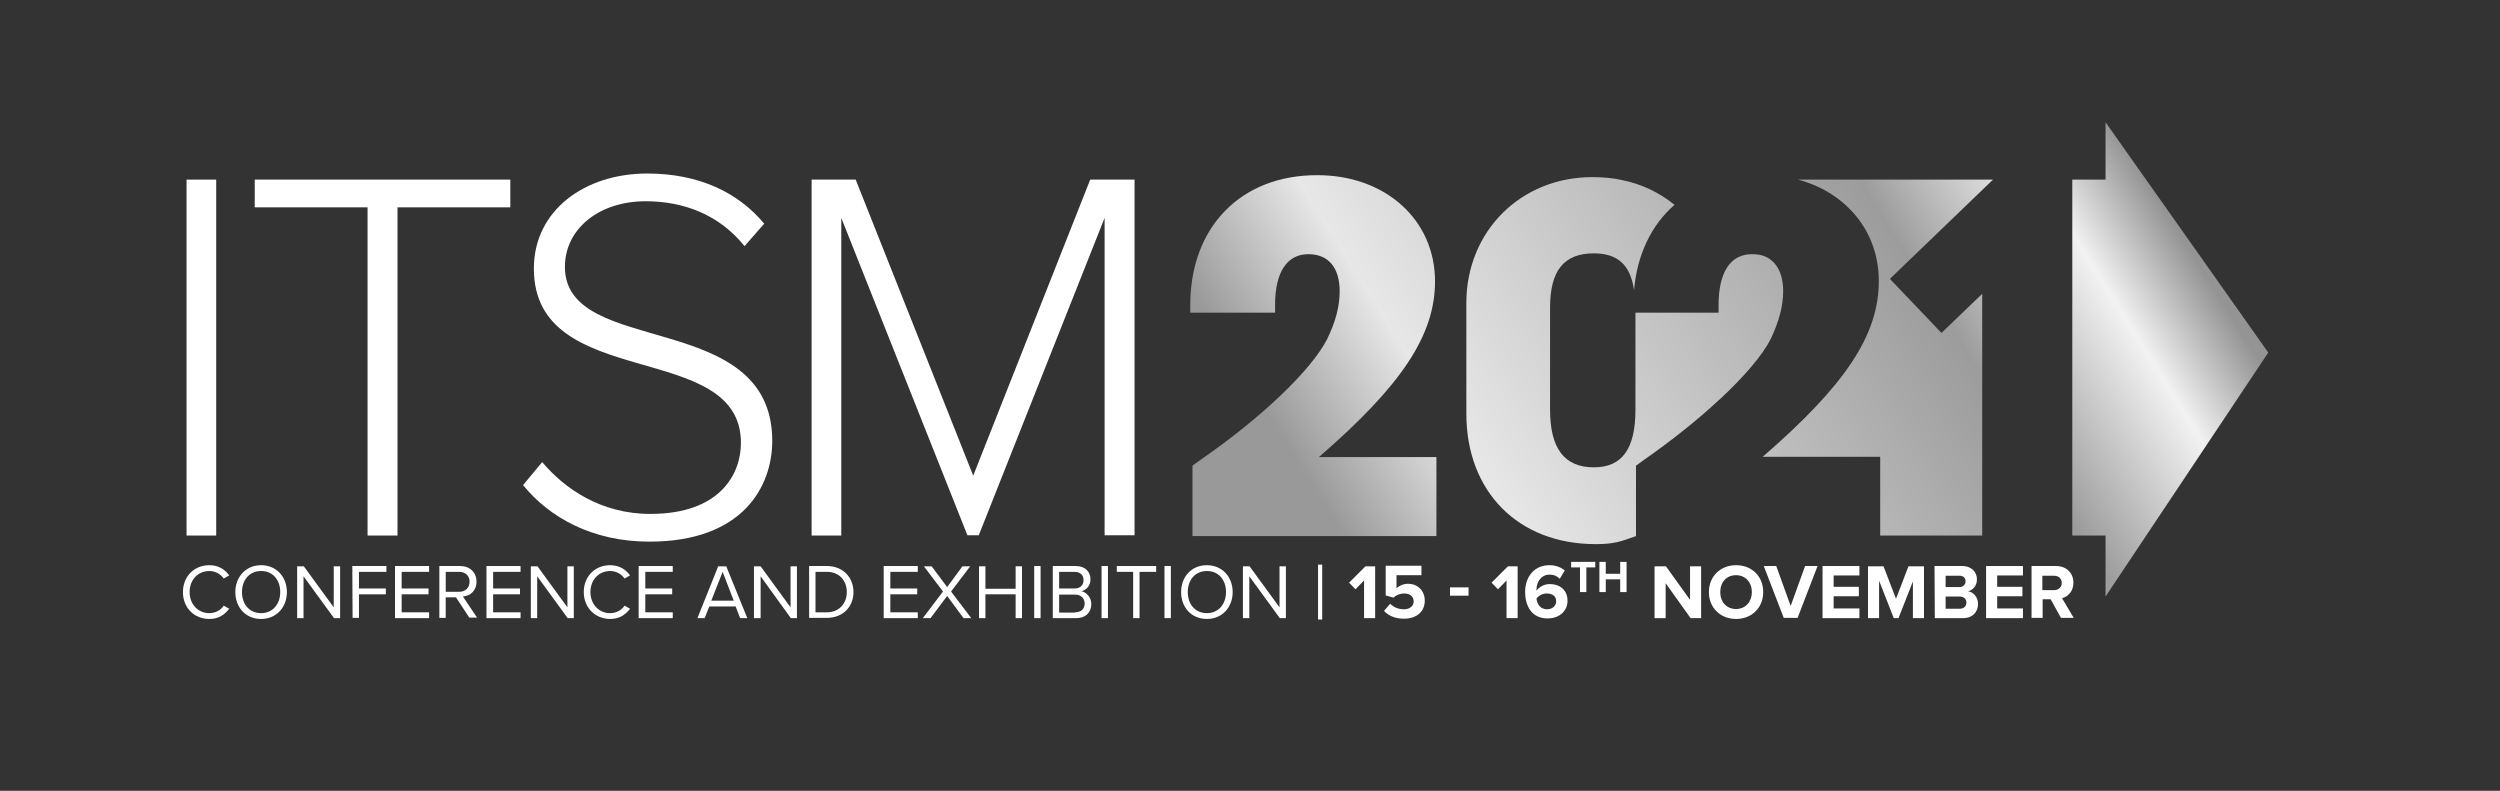 <?xml version="1.0" encoding="utf-8"?>
<!-- Generator: Adobe Illustrator 24.3.0, SVG Export Plug-In . SVG Version: 6.00 Build 0)  -->
<svg version="1.1" id="Layer_1" xmlns="http://www.w3.org/2000/svg" xmlns:xlink="http://www.w3.org/1999/xlink" x="0px" y="0px"
	 viewBox="0 0 901.9 285.3" style="enable-background:new 0 0 901.9 285.3;" xml:space="preserve">
<rect x="0" y="0" width="901.9" height="285.3" fill="#333333" stroke="none"/>
<style type="text/css">
	.st0{fill:#FFFFFF;}
	.st1{fill:url(#SVGID_2_);}
</style>
<g>
	<g>
		<g>
			<path class="st0" d="M67.3,64.8v128.4H78V64.8H67.3z"/>
			<path class="st0" d="M91.9,64.8v10h40.7v118.4h10.8V74.8h40.7v-10H91.9z"/>
			<path class="st0" d="M203.8,96.3c0-13.9,12.5-23.7,29.1-23.7c14,0,26.7,5,35.7,16.2l7.1-8.1c-9.5-11.4-23.7-18.1-42.2-18.1
				c-22.6,0-40.9,13.3-40.9,34.3c0,44.8,74.7,25.2,74.7,62.9c0,11-7.3,25.6-32.7,25.6c-17.9,0-31-9.2-39-18.7l-6.9,8.3
				c9.5,11.7,25,20.4,45.6,20.4c33.6,0,44.3-19.8,44.3-36.4C278.5,111.1,203.8,129.2,203.8,96.3z"/>
			<path class="st0" d="M393.3,64.8l-42.2,106.8L308.7,64.8h-15.9v128.4h10.7V78.6L349,193.1h4.1l45.4-114.5v114.5h10.8V64.8H393.3z
				"/>
		</g>
	</g>
</g>
<g>
	<g>
		
			<linearGradient id="SVGID_2_" gradientUnits="userSpaceOnUse" x1="456.333" y1="135.203" x2="765.199" y2="328.204" gradientTransform="matrix(1 0 0 -1 0 370.425)">
			<stop  offset="0.127" style="stop-color:#999999"/>
			<stop  offset="0.276" style="stop-color:#E7E7E7"/>
			<stop  offset="0.747" style="stop-color:#9C9C9C"/>
			<stop  offset="0.898" style="stop-color:#F2F2F2"/>
			<stop  offset="0.988" style="stop-color:#949494"/>
		</linearGradient>
		<path id="SVGID_1_" class="st1" d="M689.2,64.8h-40.5c17.4,4.7,29.1,18.7,29.1,36.6c0,19.4-12,37.5-41.9,63.4h42.4v28.4h10.9h25.9
			V106l-14.7,14.1l-18.6-19.5L719,64.8H689.2z M529,109.3v39.9c0,28.2,18.7,47.1,46.7,47.1c6.6,0,9.2-1,14.5-2.9V168l2.9-2.1
			c10-7,19.2-14.3,26.8-21.4l0.7-0.6c8.7-8.1,15.2-15.7,18.2-21.6c2.9-6.2,4.5-11.7,4.5-17.2c0-6.5-2.4-10.8-6.6-12.6
			c-1.4-0.6-2.9-0.8-4.7-0.8c-7.7,0-12,6.5-12,18.2v2.9h-30v35c0,14.1-4.8,20.8-15,20.8c-10.7,0-15.8-6.9-15.8-20.8V111
			c0-13.4,5-19.6,15.8-19.6c8.5,0,13.2,4.1,14.5,13.3c1.1-12.9,6.3-23.6,14.6-30.8c-5.4-4.4-11.9-7.6-19.3-9h0.1
			c-3.3-0.7-6.7-1-10.3-1C548.8,63.8,529,83.3,529,109.3 M429.4,110v2.8H460v-2.9c0-11.7,4.3-18.2,12-18.2c7.2,0,11.3,4.8,11.3,13.4
			c0,5.5-1.5,11-4.5,17.2c-5.7,11.2-23.7,28.4-45.7,43.6l-2.9,2.1v25.4h88v-28.5h-42.4c29.9-25.9,41.9-44,41.9-63.4
			c0-22.2-17.9-38.3-42.4-38.3C447.8,63.1,429.4,81.8,429.4,110 M759.6,44.1v20.7h-12v128.4h12v22l58.7-88L759.6,44.1z"/>
	</g>
</g>
<g>
	<path class="st0" d="M66,213.6c0-5.8,4.2-9.7,9.5-9.7c3.4,0,5.7,1.6,7.2,3.7l-2,1.1c-1.1-1.6-3-2.7-5.2-2.7c-4,0-7.1,3.1-7.1,7.6
		c0,4.4,3.1,7.6,7.1,7.6c2.2,0,4.2-1.1,5.2-2.7l2,1.1c-1.6,2.1-3.8,3.7-7.2,3.7C70.2,223.3,66,219.4,66,213.6z"/>
	<path class="st0" d="M94.2,203.9c5.5,0,9.3,4.2,9.3,9.7s-3.8,9.7-9.3,9.7c-5.6,0-9.3-4.2-9.3-9.7S88.7,203.9,94.2,203.9z M94.2,206
		c-4.2,0-6.9,3.2-6.9,7.6c0,4.4,2.7,7.6,6.9,7.6c4.2,0,6.9-3.3,6.9-7.6C101.1,209.2,98.4,206,94.2,206z"/>
	<path class="st0" d="M109.5,207.9V223h-2.3v-18.7h2.4l10.8,14.8v-14.8h2.3V223h-2.2L109.5,207.9z"/>
	<path class="st0" d="M127.1,204.2h12.3v2.1h-9.9v6h9.7v2.1h-9.7v8.5h-2.3L127.1,204.2L127.1,204.2z"/>
	<path class="st0" d="M142.5,204.2h12.3v2.1h-9.9v6h9.7v2.1h-9.7v6.5h9.9v2.1h-12.3V204.2z"/>
	<path class="st0" d="M164.5,215.5h-3.7v7.4h-2.3v-18.7h7.5c3.4,0,5.9,2.2,5.9,5.6c0,3.4-2.3,5.2-4.9,5.4l5.1,7.6h-2.8L164.5,215.5z
		 M165.7,206.3h-4.9v7.2h4.9c2.2,0,3.7-1.5,3.7-3.6C169.5,207.8,167.9,206.3,165.7,206.3z"/>
	<path class="st0" d="M175.5,204.2h12.3v2.1h-9.9v6h9.7v2.1h-9.7v6.5h9.9v2.1h-12.3V204.2z"/>
	<path class="st0" d="M193.8,207.9V223h-2.3v-18.7h2.4l10.8,14.8v-14.8h2.3V223h-2.2L193.8,207.9z"/>
	<path class="st0" d="M210.6,213.6c0-5.8,4.2-9.7,9.5-9.7c3.4,0,5.7,1.6,7.2,3.7l-2,1.1c-1.1-1.6-3-2.7-5.2-2.7
		c-4,0-7.1,3.1-7.1,7.6c0,4.4,3.1,7.6,7.1,7.6c2.2,0,4.2-1.1,5.2-2.7l2,1.1c-1.6,2.1-3.8,3.7-7.2,3.7
		C214.9,223.3,210.6,219.4,210.6,213.6z"/>
	<path class="st0" d="M230.4,204.2h12.3v2.1h-9.9v6h9.7v2.1h-9.7v6.5h9.9v2.1h-12.3V204.2z"/>
	<path class="st0" d="M265.4,218.8h-9.5l-1.7,4.2h-2.6l7.5-18.7h2.9l7.6,18.7H267L265.4,218.8z M256.6,216.7h8.1l-4-10.4
		L256.6,216.7z"/>
	<path class="st0" d="M274.4,207.9V223H272v-18.7h2.4l10.8,14.8v-14.8h2.3V223h-2.2L274.4,207.9z"/>
	<path class="st0" d="M291.9,204.2h6.4c5.8,0,9.6,4.1,9.6,9.4c0,5.3-3.8,9.3-9.6,9.3h-6.4V204.2z M298.3,220.9
		c4.5,0,7.2-3.3,7.2-7.3s-2.6-7.3-7.2-7.3h-4.1v14.6H298.3z"/>
	<path class="st0" d="M318.8,204.2h12.3v2.1h-9.9v6h9.7v2.1h-9.7v6.5h9.9v2.1h-12.3V204.2z"/>
	<path class="st0" d="M341.7,215l-6,8h-2.8l7.3-9.6l-6.9-9.1h2.8l5.6,7.5l5.5-7.5h2.8l-6.9,9.1l7.3,9.6h-2.8L341.7,215z"/>
	<path class="st0" d="M366.4,214.4h-10.9v8.6h-2.3v-18.7h2.3v8.1h10.9v-8.1h2.3V223h-2.3V214.4z"/>
	<path class="st0" d="M373.1,204.2h2.3V223h-2.3V204.2z"/>
	<path class="st0" d="M379.8,204.2h8.3c3.3,0,5.3,2,5.3,4.8c0,2.4-1.6,3.9-3.3,4.3c2,0.3,3.6,2.4,3.6,4.6c0,3-2,5.1-5.4,5.1h-8.5
		V204.2z M387.7,212.3c2.1,0,3.2-1.3,3.2-3s-1.1-3-3.2-3h-5.6v6H387.7z M387.8,220.9c2.2,0,3.5-1.2,3.5-3.2c0-1.7-1.2-3.2-3.5-3.2
		h-5.7v6.5h5.7V220.9z"/>
	<path class="st0" d="M397.4,204.2h2.3V223h-2.3V204.2z"/>
	<path class="st0" d="M408.8,206.3h-5.9v-2.1h14.2v2.1h-6V223h-2.3L408.8,206.3L408.8,206.3z"/>
	<path class="st0" d="M420.1,204.2h2.3V223h-2.3V204.2z"/>
	<path class="st0" d="M435.4,203.9c5.5,0,9.3,4.2,9.3,9.7s-3.8,9.7-9.3,9.7c-5.6,0-9.3-4.2-9.3-9.7S429.8,203.9,435.4,203.9z
		 M435.4,206c-4.2,0-6.9,3.2-6.9,7.6c0,4.4,2.7,7.6,6.9,7.6c4.2,0,6.9-3.3,6.9-7.6C442.3,209.2,439.6,206,435.4,206z"/>
	<path class="st0" d="M450.7,207.9V223h-2.3v-18.7h2.4l10.8,14.8v-14.8h2.3V223h-2.2L450.7,207.9z"/>
	<path class="st0" d="M475.5,203.7h1.5v19.8h-1.5V203.7z"/>
	<path class="st0" d="M492.1,209.4l-3.1,3.2l-2.3-2.4l5.9-5.9h3.5V223h-4V209.4z"/>
	<path class="st0" d="M501.5,217.8c1.3,1.3,3,2,5,2c2.2,0,3.5-1.3,3.5-2.8c0-1.7-1.2-2.9-3.4-2.9c-1.5,0-2.8,0.5-3.9,1.5l-2.8-0.8
		v-10.7h12.9v3.4h-9v4.7c1-0.9,2.5-1.6,4.2-1.6c3.2,0,6,2.3,6,6.1c0,4-3,6.5-7.5,6.5c-3.3,0-5.6-1.1-7.2-2.8L501.5,217.8z"/>
	<path class="st0" d="M523.1,211.9h6.7v3h-6.7V211.9z"/>
	<path class="st0" d="M543.5,209.4l-3.1,3.2l-2.3-2.4l5.9-5.9h3.5V223h-4L543.5,209.4L543.5,209.4z"/>
	<path class="st0" d="M559,203.9c2.3,0,4.2,0.8,5.5,1.9l-1.8,3c-1-1-2.1-1.5-3.7-1.5c-2.8,0-4.7,2.4-4.7,5.4c0,0.1,0,0.3,0,0.4
		c0.9-1.3,2.8-2.4,4.8-2.4c3.4,0,6.4,2,6.4,6c0,3.7-2.9,6.4-7.2,6.4c-5.7,0-8.1-4.4-8.1-9.7C550.3,208,553.5,203.9,559,203.9z
		 M558,214.1c-1.4,0-2.8,0.7-3.7,1.8c0.2,1.8,1.2,3.9,3.8,3.9c2.2,0,3.3-1.5,3.3-2.8C561.5,215,559.9,214.1,558,214.1z"/>
	<path class="st0" d="M570,204.7h-3.2v-2h8.7v2h-3.2v8.9H570V204.7z"/>
	<path class="st0" d="M584.5,209h-5.2v4.6H577v-10.9h2.3v4.3h5.2v-4.3h2.3v10.9h-2.3V209z"/>
	<path class="st0" d="M600.9,210.4V223h-4v-18.7h4.1l8.7,12.1v-12.1h4V223h-3.8L600.9,210.4z"/>
	<path class="st0" d="M626.3,203.9c5.7,0,9.8,4,9.8,9.7c0,5.6-4.1,9.7-9.8,9.7c-5.6,0-9.8-4-9.8-9.7
		C616.5,208,620.6,203.9,626.3,203.9z M626.3,207.5c-3.5,0-5.7,2.6-5.7,6.1s2.2,6.1,5.7,6.1s5.7-2.7,5.7-6.1
		C632,210.1,629.7,207.5,626.3,207.5z"/>
	<path class="st0" d="M636.3,204.2h4.5l5.2,14.4l5.2-14.4h4.5l-7.2,18.7h-5L636.3,204.2z"/>
	<path class="st0" d="M657.5,204.2h13.3v3.4h-9.3v4.1h9.1v3.4h-9.1v4.4h9.3v3.5h-13.3V204.2z"/>
	<path class="st0" d="M690.2,209.5l-5.3,13.5h-1.7l-5.3-13.5V223h-4v-18.7h5.6L684,216l4.5-11.7h5.6V223h-4v-13.5H690.2z"/>
	<path class="st0" d="M697.9,204.2h9.9c3.6,0,5.4,2.3,5.4,4.8c0,2.4-1.5,3.9-3.2,4.3c2,0.3,3.6,2.2,3.6,4.6c0,2.8-1.9,5.1-5.4,5.1
		H698L697.9,204.2L697.9,204.2z M706.9,211.8c1.3,0,2.2-0.9,2.2-2.1c0-1.2-0.8-2-2.2-2h-5v4.1H706.9z M707,219.6
		c1.5,0,2.4-0.9,2.4-2.2c0-1.2-0.8-2.2-2.4-2.2h-5.1v4.4H707z"/>
	<path class="st0" d="M716.5,204.2h13.3v3.4h-9.3v4.1h9.1v3.4h-9.1v4.4h9.3v3.5h-13.3V204.2z"/>
	<path class="st0" d="M739.8,216.2h-2.9v6.7h-4v-18.7h8.8c3.9,0,6.3,2.6,6.3,6c0,3.3-2.1,5.1-4.1,5.6l4.2,7.1h-4.6L739.8,216.2z
		 M741,207.7h-4.2v5.2h4.2c1.6,0,2.8-1,2.8-2.6S742.6,207.7,741,207.7z"/>
</g>
</svg>
